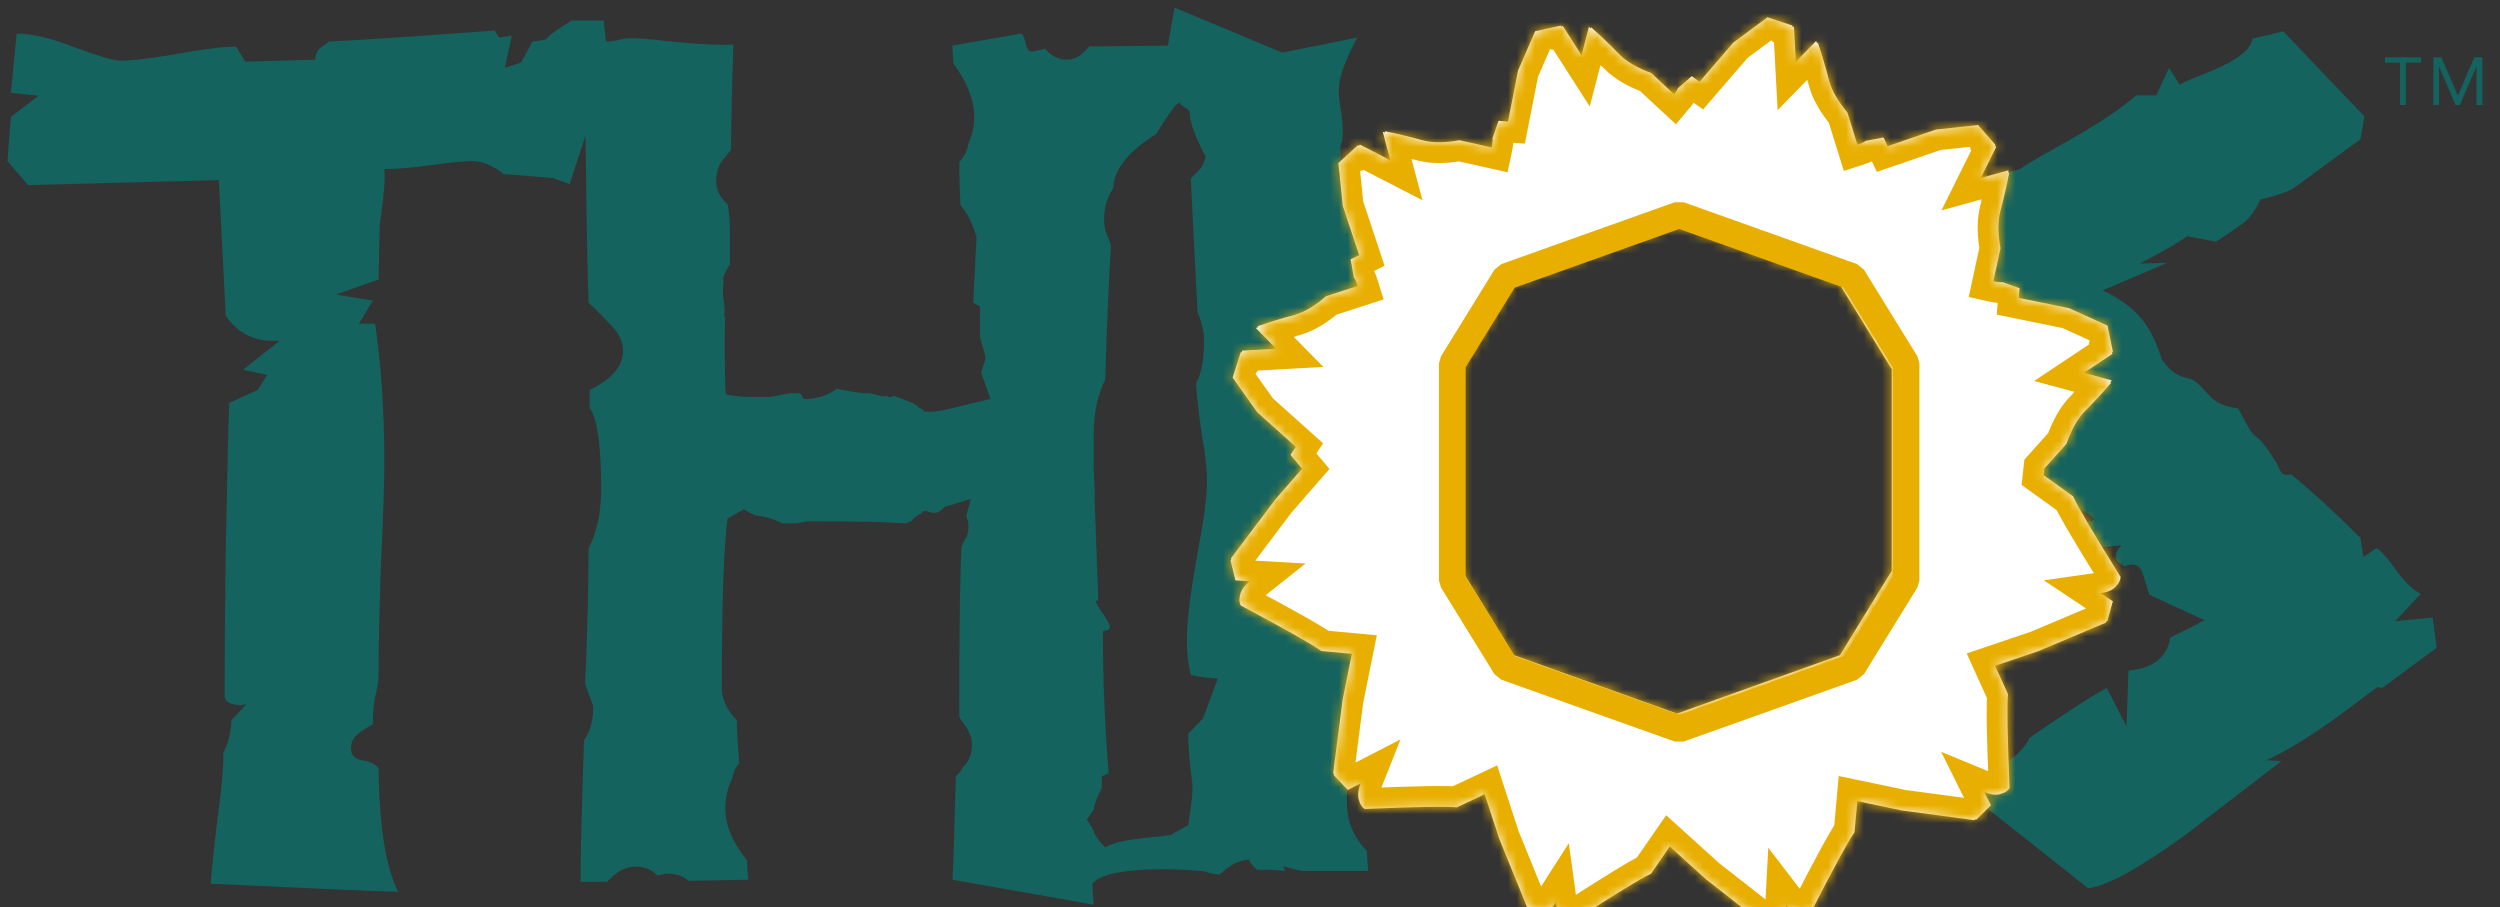 <svg width="281" height="102" viewBox="0 0 281 102" fill="none" xmlns="http://www.w3.org/2000/svg">
<rect x="0" y="0" width="281" height="102" fill="#333333" stroke="none"/>
<g clip-path="url(#clip0_429_376)">
<path d="M269.759 11.802V7.036H268.069V6.445H272.126V7.036H270.429V11.802H269.759ZM273.512 11.802V6.445H274.416L276.245 10.711H276.284L278.106 6.445H279.01V11.802H278.356V7.519H278.324L276.495 11.802H276.004L274.174 7.519H274.143V11.802H273.512Z" fill="#15635E"/>
<path d="M273.879 72.806L267.759 77.33L267.203 77.227C264.31 79.42 262.307 80.893 261.194 81.647C258.82 83.292 256.669 84.56 254.741 85.451L256.41 85.553C252.849 88.295 249.288 91.036 245.728 93.777C240.535 97.546 236.863 99.568 234.712 99.842L221.734 89.562L222.748 87.282C225.344 85.98 227.303 84.714 228.119 82.932C230.789 81.082 234.718 78.426 236.795 77.33L239.021 81.647L239.243 75.376C242.062 75.102 243.62 73.869 243.916 71.676L247.811 69.723L241.58 66.844C241.357 66.159 241.135 65.439 240.912 64.686C240.69 63.863 240.282 63.452 239.688 63.452C239.392 63.452 239.095 63.52 238.798 63.658C237.611 63.041 237.5 62.253 238.464 61.293L236.35 61.499L233.902 59.443L234.681 58.62C237.055 58.552 232.122 56.404 233.235 57.227L230.119 56.038C223.295 53.503 230.453 54.68 228.895 53.584C226.299 51.322 223.74 49.06 221.218 46.799L223.109 44.434C221.255 44.229 219.437 43.818 217.657 43.201L208.422 33.641C210.721 32.202 213.021 30.762 215.32 29.323C218.213 27.473 219.994 25.623 220.661 23.772L222.108 22.642C223.665 23.121 224.444 23.361 224.444 23.361L224.186 21.545L224.85 19.558L227.029 19.014C229.403 17.3 235.683 14.486 240.133 10.717H242.359L243.805 7.633L245.029 9.586C245.252 8.901 252.812 7.154 253.183 4.344L256.632 3.521L265.756 13.082L265.311 15.651L257.856 21.1C257.263 21.511 256.002 21.956 254.073 22.436C253.405 23.807 252.701 24.732 251.959 25.212C250.995 25.897 250.03 26.548 249.066 27.165L245.839 26.548C245.023 27.165 243.243 28.193 240.498 29.632L243.614 29.529L236.35 32.633C240.524 34.688 241.82 36.809 243.009 40.441C244.789 42.908 245.943 42.2 246.759 42.886C248.539 44.325 248.428 45.477 251.544 45.889L252.849 48.238C253.591 49.472 253.739 48.612 255.539 51.518C256.503 52.888 256.127 53.539 257.536 53.334C257.981 53.676 261.231 56.359 265.311 60.471L265.645 62.63L267.091 61.602C267.462 61.739 268.13 62.458 269.094 63.76C270.133 65.268 271.134 66.262 272.099 66.742L269.206 69.825L273.434 69.414L273.879 72.806Z" fill="#15635E"/>
<path fill-rule="evenodd" clip-rule="evenodd" d="M64.03 20.684L62.175 20.019C59.678 19.793 57.827 19.643 56.622 19.568C55.417 18.59 54.212 18.101 53.007 18.101C52.232 18.101 50.725 18.252 48.487 18.552C46.335 18.853 44.571 19.004 43.193 19.004C43.279 19.605 43.236 20.734 43.064 22.388C42.806 24.269 42.677 25.246 42.677 25.322L42.547 31.414L37.77 33.106L41.902 33.783L40.352 36.378H42.16C42.849 41.117 43.193 46.306 43.193 51.947C43.193 54.505 43.064 58.416 42.806 63.681C42.634 68.946 42.547 73.007 42.547 75.865C42.547 76.543 42.418 77.37 42.16 78.348C41.988 79.25 41.902 80.266 41.902 81.394L40.611 82.183C39.836 82.71 39.449 83.349 39.449 84.102C39.449 84.854 39.836 85.305 40.611 85.455C41.471 85.531 42.117 85.831 42.547 86.358C42.634 92.901 43.365 97.527 44.743 100.235C43.623 100.235 36.608 99.934 23.695 99.332C23.781 97.828 24.04 95.346 24.47 91.886C24.9 88.802 25.116 86.358 25.116 84.553C25.632 83.65 25.933 82.447 26.019 80.942L27.698 79.137L27.181 79.25C25.89 79.25 25.245 78.874 25.245 78.122C25.245 73.91 25.288 68.419 25.374 61.65C25.546 52.85 25.675 47.397 25.761 45.291L28.989 43.824L30.022 42.132L27.311 41.568L31.443 38.296H31.184C28.688 38.447 26.751 37.506 25.374 35.476L24.599 20.245L3.164 20.809L0.84 18.101L1.227 13.137L4.326 10.768L1.227 10.429L1.873 3.773C3.595 3.773 5.79 4.299 8.458 5.352C11.127 6.33 12.806 6.819 13.494 6.819C14.958 6.819 17.153 6.556 20.08 6.029C23.006 5.503 25.159 5.239 26.536 5.239L27.569 6.932L35.446 6.706C35.446 6.029 35.704 5.54 36.22 5.239L36.995 4.675C41.299 4.45 47.497 4.036 55.589 3.434L56.106 4.224L57.526 3.998L56.751 7.609L58.559 7.045L59.85 4.675L61.352 4.45C61.868 3.773 62.756 3.283 64.219 2.305H67.856L68.107 4.675C70.082 4.674 69.258 3.999 73.387 4.45C77.261 4.901 80.274 5.089 82.426 5.014C82.254 10.429 82.168 14.378 82.168 16.86C81.995 17.011 81.78 17.274 81.522 17.65C80.833 18.327 80.489 19.229 80.489 20.358C80.489 21.335 80.919 22.2 81.78 22.952C81.952 23.78 82.038 24.833 82.038 26.111V28.029V29.722C81.866 29.947 81.608 30.436 81.264 31.188C81.35 31.489 81.35 31.828 81.264 32.204V32.993C81.264 33.219 81.307 33.633 81.393 34.234C81.479 34.46 81.479 34.911 81.393 35.588H81.522C81.436 37.017 81.436 39.688 81.522 43.599C81.608 44.577 81.789 44.38 81.789 44.38L82.619 44.501L83.717 44.614H86.558L88.846 44.198H89.884C90.374 44.592 90.091 44.84 90.541 44.84C91.833 44.84 92.995 44.464 94.028 43.712C95.577 43.937 95.513 44.048 97.148 44.198H97.771C97.771 44.198 98.394 44.38 99.016 44.501C99.361 44.652 99.674 44.388 99.847 44.614C100.019 44.764 100.293 44.501 100.465 44.501C100.637 44.501 102.531 45.291 102.531 45.291L103.168 45.649C102.876 45.777 103.79 45.892 103.79 46.193C104.62 46.556 107.111 45.855 107.111 45.855L111.33 44.84L110.279 41.906L110.795 40.214L110.149 37.851V34.46L109.394 34.009L109.762 26.675C109.789 26.697 109.159 24.344 107.954 23.065C107.868 21.41 107.825 19.793 107.825 18.214C108.428 17.537 108.772 16.822 108.858 16.07C109.289 15.168 109.504 14.19 109.504 13.137C109.504 11.257 108.729 9.263 107.179 7.157C107.093 6.33 107.05 5.653 107.05 5.127L114.798 3.773C115.056 3.998 115.228 4.412 115.314 5.014C115.487 5.616 115.745 5.879 116.089 5.804C116.434 5.728 116.907 5.616 117.51 5.465C117.51 5.54 117.553 5.616 117.639 5.691L117.897 5.916C118.5 6.443 119.145 6.706 119.834 6.706C120.953 6.706 121.505 6.258 122.452 5.205H124.716L131.265 5.127L132.019 0.855L144.121 5.916L152.552 4.224C148.949 11.007 151.218 10.62 150.874 15.885C150.357 16.562 151.046 17.988 150.357 19.568C151.476 21.674 152.036 22.689 152.036 22.614C152.036 22.238 152.552 22.426 152.036 24.758L152.552 26.675L152.982 27.578L154.02 28.706C155.053 29.007 154.435 31.489 154.435 32.993C152.8 32.693 153.068 33.858 152.982 34.234L152.423 36.717C152.079 37.694 151.907 39.499 151.907 42.132C151.907 43.11 151.993 45.742 152.165 50.029C152.251 53.64 152.294 56.46 152.294 58.491C152.122 61.5 151.821 63.794 151.39 65.373L151.907 67.63L153.627 68.499C153.111 70.004 152.567 70.906 152.567 71.582C152.567 72.259 151.433 72.701 152.294 72.852C153.241 72.927 152.036 73.346 152.036 74.399C152.036 75.377 152.079 76.392 152.165 77.445C152.165 78.949 151.39 80.454 151.907 80.83L152.036 84.214C151.605 84.816 151.39 86.772 151.39 90.081C151.39 92.037 151.82 93.698 153.627 95.653L153.778 97.895H146.384C146.384 97.895 145.821 97.819 144.271 97.367L144.422 97.895L142.913 97.763H141.404C141.232 97.763 141.08 97.555 140.65 97.104C140.219 96.577 140.587 96.625 140.415 96.625C139.382 96.625 138.262 97.189 137.057 98.317C136.369 98.242 135.852 98.129 135.508 97.978C135.163 97.828 124.577 96.972 122.766 99.345L122.933 101.687L107.05 98.881C107.136 97.678 107.266 93.804 107.438 87.26C107.782 86.96 108.04 86.621 108.212 86.245C108.901 85.643 109.246 84.778 109.246 83.65C109.246 82.823 108.815 81.883 107.954 80.83L107.825 80.491V80.266C107.825 70.337 107.911 64.057 108.083 61.424C108.169 61.274 108.212 61.161 108.212 61.086C108.643 60.259 108.858 60.294 108.858 59.015C108.858 58.789 108.772 58.451 108.6 58L109.116 56.082L106.146 56.984C104.941 58.449 104.08 56.874 103.564 57.701C103.047 57.927 102.66 58.228 102.402 58.604L101.756 58.83C99.26 58.679 98.332 58.604 90.671 58.604L89.528 58.83H87.978C86.859 58.303 85.826 58.002 84.879 57.927L83.588 57.25L81.78 58.265C81.35 61.424 81.135 67.78 81.135 77.332C81.135 78.611 81.694 79.814 82.813 80.942C82.813 81.845 82.899 83.462 83.071 85.794C82.641 86.32 82.383 86.884 82.297 87.486C81.78 88.539 81.522 89.667 81.522 90.871C81.522 92.751 82.34 94.707 83.975 96.737C83.975 97.339 84.018 98.054 84.104 98.881C80.058 98.956 77.992 98.994 77.906 98.994H77.39C76.787 98.467 76.013 98.204 75.066 98.204C74.721 98.204 74.334 98.279 73.903 98.43C73.301 97.753 72.483 97.414 71.45 97.414C70.417 97.414 69.47 97.866 68.609 98.768L68.222 99.107H65.252C65.252 96.399 65.381 91.096 65.639 83.199C66.328 82.296 66.672 81.018 66.672 79.363C66.414 78.611 66.113 77.784 65.769 76.881C66.027 70.939 66.156 65.862 66.156 61.65C67.103 59.77 67.576 57.551 67.576 54.994C67.576 50.105 67.146 47.059 66.285 45.855V43.824C68.781 42.621 70.03 41.154 70.03 39.424C70.03 38.447 69.599 37.506 68.738 36.604C67.877 35.701 67.017 34.836 66.156 34.009C65.984 30.323 65.81 15.229 65.81 15.229L64.03 20.684ZM124.095 24.758C124.095 23.328 124.439 22.125 125.128 21.147C125.162 17.73 129.939 15.094 129.939 15.094C129.939 15.094 132.222 11.233 132.652 11.534C132.394 11.76 133.708 12.213 133.708 12.589C133.708 13.567 134.228 15.192 135.519 17.599C135.347 18.351 135.065 18.919 134.463 19.445C133.946 19.896 133.687 20.218 133.859 20.368C134.204 26.987 134.442 32.202 134.614 35.135C134.614 35.135 135.34 36.634 135.34 38.214C135.34 40.395 135.066 41.906 134.463 43.046C134.463 44.249 134.722 46.233 135.066 48.715C135.497 51.122 135.67 52.843 135.67 54.121C135.67 55.926 135.238 58.894 134.463 62.955C133.774 66.941 133.406 69.833 133.406 71.789C133.406 73.293 133.515 74.597 133.859 75.876C134.892 76.102 135.844 76.197 136.877 76.272L135.217 80.754L133.557 82.469C133.557 84.048 133.752 86.201 134.01 88.006C134.096 89.134 133.902 90.496 133.557 92.753L131.811 93.707C132.155 94.084 125.795 94.071 124.263 95.258C124.263 95.258 123.148 94.331 122.804 93.127L122.158 92.112L122.933 90.984C123.019 90.307 123.32 89.517 123.837 88.614V87.26L124.611 86.922C124.181 81.732 123.966 76.392 123.966 70.901C124.482 70.901 124.741 70.751 124.741 70.45C124.741 70.225 124.482 69.736 123.966 68.983C123.449 68.231 123.191 67.78 123.191 67.63C123.191 67.479 123.277 67.442 123.449 67.517L123.191 60.409L123.062 57.137C123.062 55.859 123.019 54.354 122.933 52.624V48.901C122.933 46.419 123.363 44.351 124.224 42.696C124.396 37.055 124.611 32.016 124.87 27.578C124.439 26.45 124.224 25.848 124.224 25.773C124.138 25.397 124.095 25.058 124.095 24.758Z" fill="#15635E"/>
<mask id="path-4-inside-1_429_376" fill="white">
<path fill-rule="evenodd" clip-rule="evenodd" d="M163.748 90.748L166.881 89.274L168.504 94.252L171.639 101.958L171.77 101.996L171.826 102.131L173.995 102.756L174.884 101.369C175.002 102.223 175.276 102.819 175.707 103.158C175.961 103.435 176.284 103.598 176.677 103.647C181.53 100.508 184.493 98.695 185.566 98.208L187.685 95.149L191.732 98.812L198.228 103.89L198.361 103.855L198.475 103.944L200.66 103.38L200.749 101.726C201.27 102.406 201.8 102.782 202.339 102.856C202.695 102.966 203.056 102.943 203.42 102.786C206.083 97.594 207.759 94.515 208.449 93.546L208.762 90.045L213.805 91.102L221.922 92.188L222.02 92.092L222.162 92.111L223.778 90.508L223.043 89.03C223.828 89.353 224.472 89.41 224.975 89.199C225.338 89.113 225.638 88.909 225.877 88.587C225.636 82.735 225.576 79.214 225.698 78.024L224.252 74.832L229.137 73.178L236.7 69.983L236.737 69.85L236.87 69.794L237.483 67.582L236.121 66.677C236.96 66.557 237.545 66.278 237.877 65.839C238.149 65.58 238.309 65.25 238.358 64.85C235.277 59.905 233.498 56.885 233.02 55.793L229.699 53.404L229.779 52.665L232.274 49.877C232.816 48.315 233.486 47.115 234.286 46.276C235.339 45.214 236.348 44.124 237.31 43.006L237.178 42.971C237.24 42.899 237.302 42.827 237.364 42.755L234.228 41.909L237.437 39.774L237.397 39.585L237.49 39.523L236.879 36.599L232.553 34.636L226.916 33.484L226.995 32.397L225.079 31.707C224.848 31.74 224.508 31.706 224.059 31.605L224.856 27.9C224.559 26.271 224.55 24.89 224.831 23.757C225.222 22.3 225.561 20.842 225.846 19.384L225.714 19.421C225.722 19.382 225.729 19.343 225.737 19.304L225.769 19.139L222.638 20.004L224.369 16.52L224.242 16.377L224.293 16.276L222.329 14.055L217.619 14.559L212.172 16.433L211.707 15.452L209.709 15.831C209.525 15.976 209.214 16.12 208.776 16.262L207.648 12.648C206.591 11.388 205.906 10.197 205.593 9.072C205.217 7.611 204.795 6.176 204.326 4.768L204.23 4.867C204.2 4.776 204.17 4.685 204.14 4.595L201.853 6.939L201.642 3.04L201.462 2.981L201.456 2.867L198.666 1.944L194.833 4.781L191.037 9.179L190.152 8.566L188.608 9.912C188.535 10.094 188.386 10.319 188.161 10.588L185.589 8.198C184.056 7.646 182.878 6.963 182.055 6.148C181.012 5.074 179.943 4.047 178.846 3.066L178.811 3.201C178.741 3.138 178.67 3.074 178.6 3.011L177.769 6.207L175.674 2.938L175.488 2.978L175.427 2.883L172.558 3.505L170.631 7.914L169.501 13.657L168.435 13.577L167.757 15.53C167.789 15.765 167.756 16.111 167.658 16.569L164.021 15.757C162.423 16.06 161.067 16.068 159.955 15.782C158.525 15.383 157.095 15.039 155.664 14.748L155.699 14.883C155.607 14.864 155.515 14.845 155.423 14.826L156.272 18.017L152.853 16.253L152.713 16.382L152.613 16.331L150.434 18.332L150.928 23.131L152.768 28.681L151.805 29.155L152.176 31.191C152.319 31.378 152.46 31.695 152.6 32.142L149.053 33.292C147.817 34.368 146.647 35.066 145.543 35.385C144.109 35.768 142.701 36.199 141.319 36.676L141.417 36.775C141.353 36.796 141.29 36.818 141.227 36.839C141.201 36.848 141.175 36.857 141.15 36.866L143.45 39.197L139.624 39.411L139.565 39.595L139.454 39.601L138.549 42.444L141.332 46.349L145.648 50.218L145.047 51.119L146.359 52.682L143.347 56.137L138.364 62.757L138.398 62.891L138.311 63.007L138.865 65.235L140.488 65.325C139.821 65.856 139.451 66.396 139.379 66.945C139.27 67.309 139.293 67.676 139.448 68.047C144.542 70.76 147.565 72.468 148.515 73.171L151.951 73.491L150.914 78.629L149.848 86.9L149.943 87L149.924 87.145L151.497 88.791L152.947 88.042C152.63 88.842 152.575 89.499 152.781 90.011C152.866 90.38 153.066 90.687 153.382 90.929C159.125 90.684 162.581 90.623 163.748 90.748ZM188.489 80.207L170.171 73.643L164.351 64.166V41.492L170.171 32.015L188.489 25.451L206.806 32.015L212.626 41.492V64.166L206.806 73.643L188.489 80.207Z"/>
</mask>
<path fill-rule="evenodd" clip-rule="evenodd" d="M163.748 90.748L166.881 89.274L168.504 94.252L171.639 101.958L171.77 101.996L171.826 102.131L173.995 102.756L174.884 101.369C175.002 102.223 175.276 102.819 175.707 103.158C175.961 103.435 176.284 103.598 176.677 103.647C181.53 100.508 184.493 98.695 185.566 98.208L187.685 95.149L191.732 98.812L198.228 103.89L198.361 103.855L198.475 103.944L200.66 103.38L200.749 101.726C201.27 102.406 201.8 102.782 202.339 102.856C202.695 102.966 203.056 102.943 203.42 102.786C206.083 97.594 207.759 94.515 208.449 93.546L208.762 90.045L213.805 91.102L221.922 92.188L222.02 92.092L222.162 92.111L223.778 90.508L223.043 89.03C223.828 89.353 224.472 89.41 224.975 89.199C225.338 89.113 225.638 88.909 225.877 88.587C225.636 82.735 225.576 79.214 225.698 78.024L224.252 74.832L229.137 73.178L236.7 69.983L236.737 69.85L236.87 69.794L237.483 67.582L236.121 66.677C236.96 66.557 237.545 66.278 237.877 65.839C238.149 65.58 238.309 65.25 238.358 64.85C235.277 59.905 233.498 56.885 233.02 55.793L229.699 53.404L229.779 52.665L232.274 49.877C232.816 48.315 233.486 47.115 234.286 46.276C235.339 45.214 236.348 44.124 237.31 43.006L237.178 42.971C237.24 42.899 237.302 42.827 237.364 42.755L234.228 41.909L237.437 39.774L237.397 39.585L237.49 39.523L236.879 36.599L232.553 34.636L226.916 33.484L226.995 32.397L225.079 31.707C224.848 31.74 224.508 31.706 224.059 31.605L224.856 27.9C224.559 26.271 224.55 24.89 224.831 23.757C225.222 22.3 225.561 20.842 225.846 19.384L225.714 19.421C225.722 19.382 225.729 19.343 225.737 19.304L225.769 19.139L222.638 20.004L224.369 16.52L224.242 16.377L224.293 16.276L222.329 14.055L217.619 14.559L212.172 16.433L211.707 15.452L209.709 15.831C209.525 15.976 209.214 16.12 208.776 16.262L207.648 12.648C206.591 11.388 205.906 10.197 205.593 9.072C205.217 7.611 204.795 6.176 204.326 4.768L204.23 4.867C204.2 4.776 204.17 4.685 204.14 4.595L201.853 6.939L201.642 3.04L201.462 2.981L201.456 2.867L198.666 1.944L194.833 4.781L191.037 9.179L190.152 8.566L188.608 9.912C188.535 10.094 188.386 10.319 188.161 10.588L185.589 8.198C184.056 7.646 182.878 6.963 182.055 6.148C181.012 5.074 179.943 4.047 178.846 3.066L178.811 3.201C178.741 3.138 178.67 3.074 178.6 3.011L177.769 6.207L175.674 2.938L175.488 2.978L175.427 2.883L172.558 3.505L170.631 7.914L169.501 13.657L168.435 13.577L167.757 15.53C167.789 15.765 167.756 16.111 167.658 16.569L164.021 15.757C162.423 16.06 161.067 16.068 159.955 15.782C158.525 15.383 157.095 15.039 155.664 14.748L155.699 14.883C155.607 14.864 155.515 14.845 155.423 14.826L156.272 18.017L152.853 16.253L152.713 16.382L152.613 16.331L150.434 18.332L150.928 23.131L152.768 28.681L151.805 29.155L152.176 31.191C152.319 31.378 152.46 31.695 152.6 32.142L149.053 33.292C147.817 34.368 146.647 35.066 145.543 35.385C144.109 35.768 142.701 36.199 141.319 36.676L141.417 36.775C141.353 36.796 141.29 36.818 141.227 36.839C141.201 36.848 141.175 36.857 141.15 36.866L143.45 39.197L139.624 39.411L139.565 39.595L139.454 39.601L138.549 42.444L141.332 46.349L145.648 50.218L145.047 51.119L146.359 52.682L143.347 56.137L138.364 62.757L138.398 62.891L138.311 63.007L138.865 65.235L140.488 65.325C139.821 65.856 139.451 66.396 139.379 66.945C139.27 67.309 139.293 67.676 139.448 68.047C144.542 70.76 147.565 72.468 148.515 73.171L151.951 73.491L150.914 78.629L149.848 86.9L149.943 87L149.924 87.145L151.497 88.791L152.947 88.042C152.63 88.842 152.575 89.499 152.781 90.011C152.866 90.38 153.066 90.687 153.382 90.929C159.125 90.684 162.581 90.623 163.748 90.748ZM188.489 80.207L170.171 73.643L164.351 64.166V41.492L170.171 32.015L188.489 25.451L206.806 32.015L212.626 41.492V64.166L206.806 73.643L188.489 80.207Z" fill="white"/>
<path d="M188.489 80.207L188.883 79.107L188.489 78.966L188.095 79.107L188.489 80.207ZM188.489 25.451L188.095 26.551L188.489 26.692L188.882 26.551L188.489 25.451ZM188.515 80.216L188.909 79.117L188.883 79.107L188.489 80.207L188.095 81.306L188.121 81.316L188.515 80.216ZM188.463 80.216L188.857 81.316L188.883 81.306L188.489 80.207L188.095 79.107L188.069 79.117L188.463 80.216ZM188.515 25.442L188.121 24.343L188.095 24.352L188.489 25.451L188.882 26.551L188.908 26.542L188.515 25.442ZM188.463 25.442L188.069 26.542L188.095 26.551L188.489 25.451L188.883 24.352L188.857 24.343L188.463 25.442ZM166.881 89.274L169.101 88.549L168.281 86.033L165.886 87.16L166.881 89.274ZM163.748 90.748L163.501 93.07L164.151 93.139L164.743 92.861L163.748 90.748ZM168.504 94.252L166.283 94.976L166.309 95.055L166.341 95.132L168.504 94.252ZM171.639 101.958L169.476 102.839L169.902 103.888L170.99 104.202L171.639 101.958ZM171.77 101.996L173.933 101.112L173.505 100.067L172.42 99.752L171.77 101.996ZM171.826 102.131L169.663 103.015L170.092 104.063L171.179 104.376L171.826 102.131ZM173.995 102.756L173.349 105.001L175.023 105.483L175.963 104.016L173.995 102.756ZM174.884 101.369L177.198 101.05L176.333 94.774L172.917 100.109L174.884 101.369ZM175.707 103.158L177.427 101.578L177.299 101.438L177.15 101.321L175.707 103.158ZM176.677 103.647L176.386 105.965L177.231 106.071L177.946 105.609L176.677 103.647ZM185.566 98.208L186.532 100.335L187.119 100.068L187.486 99.538L185.566 98.208ZM187.685 95.149L189.252 93.417L187.279 91.632L185.764 93.819L187.685 95.149ZM191.732 98.812L190.164 100.544L190.227 100.601L190.293 100.653L191.732 98.812ZM198.228 103.89L196.79 105.73L197.696 106.438L198.811 106.152L198.228 103.89ZM198.361 103.855L199.799 102.015L198.893 101.306L197.778 101.593L198.361 103.855ZM198.475 103.944L197.036 105.785L197.943 106.494L199.059 106.206L198.475 103.944ZM200.66 103.38L201.244 105.642L202.901 105.214L202.993 103.505L200.66 103.38ZM200.749 101.726L202.603 100.305L198.755 95.284L198.416 101.601L200.749 101.726ZM202.339 102.856L203.03 100.625L202.846 100.568L202.656 100.542L202.339 102.856ZM203.42 102.786L204.346 104.93L205.116 104.598L205.498 103.852L203.42 102.786ZM208.449 93.546L210.351 94.902L210.719 94.386L210.775 93.755L208.449 93.546ZM208.762 90.045L209.241 87.759L206.67 87.221L206.436 89.837L208.762 90.045ZM213.805 91.102L213.326 93.388L213.41 93.405L213.495 93.417L213.805 91.102ZM221.922 92.188L221.612 94.504L222.75 94.656L223.566 93.848L221.922 92.188ZM222.02 92.092L222.327 89.776L221.191 89.626L220.376 90.432L222.02 92.092ZM222.162 92.111L221.856 94.426L222.993 94.577L223.807 93.769L222.162 92.111ZM223.778 90.508L225.423 92.167L226.621 90.979L225.87 89.468L223.778 90.508ZM223.043 89.03L223.933 86.87L218.184 84.504L220.952 90.07L223.043 89.03ZM224.975 89.199L224.437 86.926L224.25 86.97L224.072 87.045L224.975 89.199ZM225.877 88.587L227.754 89.977L228.245 89.315L228.211 88.491L225.877 88.587ZM225.698 78.024L228.022 78.263L228.086 77.635L227.826 77.06L225.698 78.024ZM224.252 74.832L223.503 72.62L221.06 73.447L222.124 75.796L224.252 74.832ZM229.137 73.178L229.886 75.391L229.967 75.363L230.046 75.33L229.137 73.178ZM236.7 69.983L237.609 72.135L238.648 71.696L238.95 70.61L236.7 69.983ZM236.737 69.85L235.829 67.698L234.79 68.136L234.487 69.223L236.737 69.85ZM236.87 69.794L237.779 71.945L238.819 71.506L239.121 70.418L236.87 69.794ZM237.483 67.582L239.734 68.207L240.187 66.575L238.776 65.637L237.483 67.582ZM236.121 66.677L235.791 64.365L229.727 65.231L234.828 68.622L236.121 66.677ZM237.877 65.839L236.265 64.149L236.129 64.279L236.015 64.429L237.877 65.839ZM238.358 64.85L240.677 65.13L240.776 64.313L240.34 63.615L238.358 64.85ZM233.02 55.793L235.16 54.856L234.903 54.27L234.384 53.897L233.02 55.793ZM229.699 53.404L227.377 53.152L227.23 54.506L228.335 55.301L229.699 53.404ZM229.779 52.665L228.038 51.108L227.538 51.667L227.457 52.413L229.779 52.665ZM232.274 49.877L234.015 51.434L234.327 51.085L234.481 50.643L232.274 49.877ZM234.286 46.276L232.627 44.631L232.611 44.647L232.595 44.664L234.286 46.276ZM237.31 43.006L239.08 44.53L241.504 41.716L237.917 40.751L237.31 43.006ZM237.178 42.971L235.414 41.44L232.968 44.257L236.571 45.226L237.178 42.971ZM237.364 42.755L239.131 44.283L241.564 41.469L237.973 40.5L237.364 42.755ZM234.228 41.909L232.934 39.964L228.641 42.821L233.619 44.164L234.228 41.909ZM237.437 39.774L238.731 41.718L240.046 40.843L239.723 39.296L237.437 39.774ZM237.397 39.585L236.104 37.64L234.787 38.515L235.111 40.063L237.397 39.585ZM237.49 39.523L238.784 41.468L240.1 40.593L239.777 39.045L237.49 39.523ZM236.879 36.599L239.166 36.122L238.924 34.962L237.845 34.472L236.879 36.599ZM232.553 34.636L233.518 32.509L233.279 32.4L233.02 32.347L232.553 34.636ZM226.916 33.484L224.587 33.316L224.438 35.362L226.449 35.773L226.916 33.484ZM226.995 32.397L229.325 32.566L229.453 30.8L227.787 30.2L226.995 32.397ZM225.079 31.707L225.87 29.509L225.326 29.313L224.752 29.394L225.079 31.707ZM224.059 31.605L221.775 31.114L221.288 33.38L223.55 33.885L224.059 31.605ZM224.856 27.9L227.139 28.391L227.237 27.938L227.154 27.481L224.856 27.9ZM224.831 23.757L222.575 23.151L222.569 23.173L222.564 23.195L224.831 23.757ZM225.846 19.384L228.138 19.832L228.862 16.128L225.224 17.133L225.846 19.384ZM225.714 19.421L223.424 18.958L222.671 22.684L226.336 21.672L225.714 19.421ZM225.737 19.304L228.029 19.757L228.029 19.756L225.737 19.304ZM225.769 19.139L228.061 19.591L228.792 15.881L225.147 16.888L225.769 19.139ZM222.638 20.004L220.546 18.965L218.219 23.648L223.26 22.256L222.638 20.004ZM224.369 16.52L226.461 17.56L227.161 16.151L226.119 14.973L224.369 16.52ZM224.242 16.377L222.151 15.337L221.45 16.746L222.493 17.924L224.242 16.377ZM224.293 16.276L226.384 17.315L227.085 15.907L226.043 14.728L224.293 16.276ZM222.329 14.055L224.079 12.508L223.28 11.604L222.081 11.732L222.329 14.055ZM217.619 14.559L217.37 12.236L217.108 12.264L216.858 12.35L217.619 14.559ZM212.172 16.433L210.062 17.434L210.957 19.322L212.933 18.642L212.172 16.433ZM211.707 15.452L213.818 14.451L213.045 12.821L211.272 13.157L211.707 15.452ZM209.709 15.831L209.274 13.536L208.708 13.643L208.257 14.001L209.709 15.831ZM208.776 16.262L206.546 16.958L207.25 19.212L209.496 18.484L208.776 16.262ZM207.648 12.648L209.877 11.951L209.738 11.505L209.437 11.146L207.648 12.648ZM205.593 9.072L203.331 9.654L203.337 9.676L203.343 9.698L205.593 9.072ZM204.326 4.768L206.543 4.03L205.332 0.391L202.654 3.137L204.326 4.768ZM204.23 4.867L202.011 5.597L203.215 9.254L205.902 6.497L204.23 4.867ZM204.14 4.595L206.356 3.857L205.146 0.219L202.468 2.964L204.14 4.595ZM201.853 6.939L199.52 7.065L199.807 12.381L203.525 8.57L201.853 6.939ZM201.642 3.04L203.975 2.914L203.889 1.323L202.376 0.822L201.642 3.04ZM201.462 2.981L199.13 3.106L199.215 4.698L200.729 5.198L201.462 2.981ZM201.456 2.867L203.789 2.742L203.703 1.15L202.189 0.649L201.456 2.867ZM198.666 1.944L199.399 -0.273L198.249 -0.653L197.276 0.067L198.666 1.944ZM194.833 4.781L193.444 2.903L193.235 3.058L193.065 3.254L194.833 4.781ZM191.037 9.179L189.707 11.099L191.433 12.295L192.805 10.705L191.037 9.179ZM190.152 8.566L191.483 6.646L189.988 5.611L188.618 6.805L190.152 8.566ZM188.608 9.912L187.073 8.151L186.647 8.523L186.437 9.048L188.608 9.912ZM188.161 10.588L186.571 12.3L188.374 13.973L189.952 12.088L188.161 10.588ZM185.589 8.198L187.179 6.487L186.829 6.162L186.38 6.001L185.589 8.198ZM182.055 6.148L180.379 7.775L180.395 7.792L180.412 7.808L182.055 6.148ZM178.846 3.066L180.403 1.325L177.552 -1.224L176.586 2.476L178.846 3.066ZM178.811 3.201L177.244 4.933L180.099 7.516L181.071 3.791L178.811 3.201ZM178.6 3.011L180.155 1.269L177.301 -1.279L176.339 2.424L178.6 3.011ZM177.769 6.207L175.803 7.468L178.686 11.966L180.03 6.794L177.769 6.207ZM175.674 2.938L177.64 1.677L176.764 0.311L175.178 0.655L175.674 2.938ZM175.488 2.978L173.522 4.239L174.398 5.605L175.984 5.261L175.488 2.978ZM175.427 2.883L177.393 1.621L176.517 0.256L174.932 0.6L175.427 2.883ZM172.558 3.505L172.063 1.222L170.896 1.476L170.418 2.57L172.558 3.505ZM170.631 7.914L168.491 6.978L168.389 7.212L168.339 7.463L170.631 7.914ZM169.501 13.657L169.326 15.986L171.393 16.142L171.793 14.108L169.501 13.657ZM168.435 13.577L168.609 11.248L166.817 11.113L166.228 12.812L168.435 13.577ZM167.757 15.53L165.55 14.764L165.368 15.291L165.443 15.844L167.757 15.53ZM167.658 16.569L167.149 18.849L169.447 19.361L169.942 17.059L167.658 16.569ZM164.021 15.757L164.53 13.477L164.06 13.372L163.586 13.462L164.021 15.757ZM159.955 15.782L159.327 18.032L159.35 18.039L159.373 18.044L159.955 15.782ZM155.664 14.748L156.128 12.459L152.438 11.71L153.406 15.349L155.664 14.748ZM155.699 14.883L155.224 17.17L158.93 17.94L157.957 14.282L155.699 14.883ZM155.423 14.826L155.888 12.537L152.198 11.787L153.166 15.427L155.423 14.826ZM156.272 18.017L155.201 20.093L159.885 22.509L158.53 17.416L156.272 18.017ZM152.853 16.253L153.924 14.177L152.475 13.429L151.273 14.533L152.853 16.253ZM152.713 16.382L151.642 18.458L153.091 19.206L154.293 18.102L152.713 16.382ZM152.613 16.331L153.684 14.255L152.235 13.507L151.033 14.61L152.613 16.331ZM150.434 18.332L148.854 16.611L147.99 17.404L148.11 18.571L150.434 18.332ZM150.928 23.131L148.605 23.371L148.631 23.625L148.711 23.866L150.928 23.131ZM152.768 28.681L153.8 30.777L155.625 29.878L154.985 27.946L152.768 28.681ZM151.805 29.155L150.773 27.059L149.19 27.839L149.507 29.575L151.805 29.155ZM152.176 31.191L149.878 31.611L149.979 32.163L150.32 32.609L152.176 31.191ZM152.6 32.142L153.32 34.364L155.518 33.651L154.83 31.446L152.6 32.142ZM149.053 33.292L148.332 31.07L147.878 31.217L147.518 31.531L149.053 33.292ZM145.543 35.385L146.146 37.642L146.169 37.636L146.191 37.629L145.543 35.385ZM141.319 36.676L140.557 34.468L137.053 35.679L139.657 38.317L141.319 36.676ZM141.417 36.775L142.167 38.987L145.7 37.789L143.079 35.133L141.417 36.775ZM141.227 36.839L140.468 34.63L140.468 34.63L141.227 36.839ZM141.15 36.866L140.392 34.656L136.876 35.861L139.487 38.507L141.15 36.866ZM143.45 39.197L143.581 41.529L148.749 41.239L145.113 37.556L143.45 39.197ZM139.624 39.411L139.493 37.079L137.887 37.169L137.398 38.702L139.624 39.411ZM139.565 39.595L139.695 41.927L141.302 41.837L141.791 40.304L139.565 39.595ZM139.454 39.601L139.324 37.269L137.717 37.358L137.228 38.892L139.454 39.601ZM138.549 42.444L136.323 41.735L135.968 42.849L136.647 43.8L138.549 42.444ZM141.332 46.349L139.43 47.705L139.58 47.916L139.773 48.089L141.332 46.349ZM145.648 50.218L147.591 51.514L148.715 49.83L147.207 48.478L145.648 50.218ZM145.047 51.119L143.104 49.823L142.132 51.279L143.258 52.62L145.047 51.119ZM146.359 52.682L148.119 54.217L149.432 52.711L148.148 51.18L146.359 52.682ZM143.347 56.137L141.586 54.602L141.531 54.665L141.481 54.732L143.347 56.137ZM138.364 62.757L136.498 61.352L135.829 62.241L136.098 63.321L138.364 62.757ZM138.398 62.891L140.264 64.296L140.933 63.407L140.665 62.327L138.398 62.891ZM138.311 63.007L136.444 61.603L135.775 62.492L136.044 63.571L138.311 63.007ZM138.865 65.235L136.598 65.799L137.014 67.471L138.734 67.567L138.865 65.235ZM140.488 65.325L141.942 67.153L146.742 63.335L140.618 62.993L140.488 65.325ZM139.379 66.945L141.617 67.613L141.67 67.435L141.695 67.25L139.379 66.945ZM139.448 68.047L137.291 68.944L137.612 69.716L138.35 70.109L139.448 68.047ZM148.515 73.171L147.126 75.049L147.65 75.436L148.298 75.497L148.515 73.171ZM151.951 73.491L154.24 73.953L154.754 71.406L152.167 71.165L151.951 73.491ZM150.914 78.629L148.624 78.167L148.608 78.248L148.598 78.33L150.914 78.629ZM149.848 86.9L147.531 86.601L147.388 87.707L148.159 88.514L149.848 86.9ZM149.943 87L152.26 87.298L152.402 86.192L151.632 85.386L149.943 87ZM149.924 87.145L147.607 86.847L147.465 87.952L148.235 88.758L149.924 87.145ZM151.497 88.791L149.808 90.405L151.015 91.669L152.568 90.867L151.497 88.791ZM152.947 88.042L155.118 88.904L157.419 83.104L151.875 85.967L152.947 88.042ZM152.781 90.011L155.059 89.491L155.017 89.309L154.947 89.136L152.781 90.011ZM153.382 90.929L151.959 92.782L152.632 93.299L153.482 93.263L153.382 90.929ZM170.171 73.643L168.181 74.865L168.61 75.565L169.383 75.842L170.171 73.643ZM188.489 80.207L187.701 82.406L188.489 82.688L189.277 82.406L188.489 80.207ZM164.351 64.166H162.015V64.826L162.361 65.388L164.351 64.166ZM164.351 41.492L162.361 40.27L162.015 40.832V41.492H164.351ZM170.171 32.015L169.383 29.816L168.61 30.093L168.181 30.793L170.171 32.015ZM188.489 25.451L189.277 23.253L188.489 22.97L187.701 23.253L188.489 25.451ZM206.806 32.015L208.796 30.793L208.367 30.093L207.594 29.816L206.806 32.015ZM212.626 41.492H214.962V40.832L214.616 40.27L212.626 41.492ZM212.626 64.166L214.616 65.388L214.962 64.826V64.166H212.626ZM206.806 73.643L207.594 75.842L208.367 75.565L208.796 74.865L206.806 73.643ZM166.881 89.274L165.886 87.16L162.754 88.634L163.748 90.748L164.743 92.861L167.875 91.387L166.881 89.274ZM168.504 94.252L170.725 93.527L169.101 88.549L166.881 89.274L164.66 89.998L166.283 94.976L168.504 94.252ZM171.639 101.958L173.803 101.078L170.668 93.371L168.504 94.252L166.341 95.132L169.476 102.839L171.639 101.958ZM171.77 101.996L172.42 99.752L172.289 99.715L171.639 101.958L170.99 104.202L171.121 104.24L171.77 101.996ZM171.826 102.131L173.988 101.247L173.933 101.112L171.77 101.996L169.608 102.88L169.663 103.015L171.826 102.131ZM173.995 102.756L174.642 100.512L172.472 99.887L171.826 102.131L171.179 104.376L173.349 105.001L173.995 102.756ZM174.884 101.369L172.917 100.109L172.028 101.496L173.995 102.756L175.963 104.016L176.851 102.628L174.884 101.369ZM175.707 103.158L177.15 101.321C177.278 101.422 177.313 101.509 177.3 101.481C177.284 101.445 177.235 101.317 177.198 101.05L174.884 101.369L172.57 101.688C172.725 102.809 173.146 104.116 174.263 104.995L175.707 103.158ZM176.677 103.647L176.968 101.33C177.012 101.335 177.094 101.353 177.192 101.402C177.291 101.453 177.371 101.517 177.427 101.578L175.707 103.158L173.986 104.737C174.635 105.445 175.476 105.851 176.386 105.965L176.677 103.647ZM185.566 98.208L184.6 96.082C183.329 96.658 180.188 98.595 175.409 101.686L176.677 103.647L177.946 105.609C182.873 102.422 185.657 100.732 186.532 100.335L185.566 98.208ZM187.685 95.149L185.764 93.819L183.645 96.878L185.566 98.208L187.486 99.538L189.605 96.479L187.685 95.149ZM191.732 98.812L193.299 97.081L189.252 93.417L187.685 95.149L186.117 96.881L190.164 100.544L191.732 98.812ZM198.228 103.89L199.667 102.049L193.17 96.972L191.732 98.812L190.293 100.653L196.79 105.73L198.228 103.89ZM198.361 103.855L197.778 101.593L197.646 101.627L198.228 103.89L198.811 106.152L198.943 106.118L198.361 103.855ZM198.475 103.944L199.913 102.104L199.799 102.015L198.361 103.855L196.922 105.696L197.036 105.785L198.475 103.944ZM200.66 103.38L200.076 101.118L197.891 101.683L198.475 103.944L199.059 106.206L201.244 105.642L200.66 103.38ZM200.749 101.726L198.416 101.601L198.328 103.255L200.66 103.38L202.993 103.505L203.081 101.851L200.749 101.726ZM202.339 102.856L202.656 100.542C202.826 100.565 202.908 100.627 202.891 100.614C202.865 100.596 202.764 100.515 202.603 100.305L200.749 101.726L198.895 103.147C199.583 104.044 200.603 104.976 202.022 105.17L202.339 102.856ZM203.42 102.786L202.494 100.641C202.534 100.624 202.613 100.597 202.725 100.59C202.838 100.583 202.944 100.598 203.03 100.625L202.339 102.856L201.649 105.088C202.572 105.373 203.506 105.293 204.346 104.93L203.42 102.786ZM208.449 93.546L206.546 92.191C205.733 93.333 203.965 96.605 201.342 101.719L203.42 102.786L205.498 103.852C208.201 98.584 209.785 95.696 210.351 94.902L208.449 93.546ZM208.762 90.045L206.436 89.837L206.122 93.338L208.449 93.546L210.775 93.755L211.089 90.254L208.762 90.045ZM213.805 91.102L214.284 88.815L209.241 87.759L208.762 90.045L208.283 92.332L213.326 93.388L213.805 91.102ZM221.922 92.188L222.232 89.873L214.115 88.786L213.805 91.102L213.495 93.417L221.612 94.504L221.922 92.188ZM222.02 92.092L220.376 90.432L220.279 90.529L221.922 92.188L223.566 93.848L223.664 93.751L222.02 92.092ZM222.162 92.111L222.469 89.795L222.327 89.776L222.02 92.092L221.714 94.407L221.856 94.426L222.162 92.111ZM223.778 90.508L222.134 88.85L220.518 90.452L222.162 92.111L223.807 93.769L225.423 92.167L223.778 90.508ZM223.043 89.03L220.952 90.07L221.687 91.548L223.778 90.508L225.87 89.468L225.135 87.99L223.043 89.03ZM224.975 89.199L224.072 87.045C224.229 86.979 224.333 86.989 224.318 86.988C224.309 86.987 224.272 86.983 224.205 86.965C224.138 86.947 224.048 86.918 223.933 86.87L223.043 89.03L222.154 91.19C223.202 91.622 224.552 91.909 225.878 91.353L224.975 89.199ZM225.877 88.587L223.999 87.198C224.021 87.168 224.073 87.109 224.162 87.048C224.253 86.987 224.35 86.947 224.437 86.926L224.975 89.199L225.514 91.472C226.454 91.249 227.214 90.708 227.754 89.977L225.877 88.587ZM225.698 78.024L223.375 77.785C223.231 79.185 223.305 82.916 223.543 88.683L225.877 88.587L228.211 88.491C227.966 82.553 227.921 79.243 228.022 78.263L225.698 78.024ZM224.252 74.832L222.124 75.796L223.571 78.988L225.698 78.024L227.826 77.06L226.38 73.868L224.252 74.832ZM229.137 73.178L228.388 70.966L223.503 72.62L224.252 74.832L225.001 77.045L229.886 75.391L229.137 73.178ZM236.7 69.983L235.791 67.832L228.228 71.026L229.137 73.178L230.046 75.33L237.609 72.135L236.7 69.983ZM236.737 69.85L234.487 69.223L234.45 69.357L236.7 69.983L238.95 70.61L238.988 70.476L236.737 69.85ZM236.87 69.794L235.961 67.642L235.829 67.698L236.737 69.85L237.646 72.001L237.779 71.945L236.87 69.794ZM237.483 67.582L235.232 66.958L234.619 69.169L236.87 69.794L239.121 70.418L239.734 68.207L237.483 67.582ZM236.121 66.677L234.828 68.622L236.19 69.528L237.483 67.582L238.776 65.637L237.415 64.732L236.121 66.677ZM237.877 65.839L236.015 64.429C236.111 64.302 236.198 64.262 236.183 64.27C236.158 64.282 236.043 64.329 235.791 64.365L236.121 66.677L236.452 68.99C237.58 68.828 238.878 68.387 239.74 67.249L237.877 65.839ZM238.358 64.85L236.039 64.57C236.043 64.538 236.057 64.466 236.1 64.376C236.145 64.284 236.205 64.206 236.265 64.149L237.877 65.839L239.49 67.529C240.182 66.868 240.568 66.027 240.677 65.13L238.358 64.85ZM233.02 55.793L230.88 56.73C231.443 58.017 233.34 61.212 236.375 66.085L238.358 64.85L240.34 63.615C237.215 58.597 235.553 55.754 235.16 54.856L233.02 55.793ZM229.699 53.404L228.335 55.301L231.656 57.689L233.02 55.793L234.384 53.897L231.063 51.508L229.699 53.404ZM229.779 52.665L227.457 52.413L227.377 53.152L229.699 53.404L232.021 53.657L232.102 52.917L229.779 52.665ZM232.274 49.877L230.533 48.32L228.038 51.108L229.779 52.665L231.52 54.223L234.015 51.434L232.274 49.877ZM234.286 46.276L232.595 44.664C231.488 45.825 230.675 47.359 230.067 49.111L232.274 49.877L234.481 50.643C234.956 49.271 235.484 48.404 235.976 47.888L234.286 46.276ZM237.31 43.006L235.54 41.482C234.614 42.557 233.643 43.607 232.627 44.631L234.286 46.276L235.944 47.921C237.036 46.821 238.081 45.691 239.08 44.53L237.31 43.006ZM237.178 42.971L236.571 45.226L236.703 45.262L237.31 43.006L237.917 40.751L237.785 40.715L237.178 42.971ZM237.364 42.755L235.597 41.228C235.535 41.3 235.474 41.37 235.414 41.44L237.178 42.971L238.942 44.502C239.006 44.428 239.07 44.354 239.131 44.283L237.364 42.755ZM234.228 41.909L233.619 44.164L236.756 45.011L237.364 42.755L237.973 40.5L234.836 39.654L234.228 41.909ZM237.437 39.774L236.143 37.829L232.934 39.964L234.228 41.909L235.522 43.854L238.731 41.718L237.437 39.774ZM237.397 39.585L235.111 40.063L235.15 40.252L237.437 39.774L239.723 39.296L239.684 39.107L237.397 39.585ZM237.49 39.523L236.197 37.578L236.104 37.64L237.397 39.585L238.69 41.53L238.784 41.468L237.49 39.523ZM236.879 36.599L234.593 37.077L235.204 40.001L237.49 39.523L239.777 39.045L239.166 36.122L236.879 36.599ZM232.553 34.636L231.587 36.763L235.914 38.727L236.879 36.599L237.845 34.472L233.518 32.509L232.553 34.636ZM226.916 33.484L226.449 35.773L232.085 36.924L232.553 34.636L233.02 32.347L227.384 31.196L226.916 33.484ZM226.995 32.397L224.665 32.229L224.587 33.316L226.916 33.484L229.246 33.653L229.325 32.566L226.995 32.397ZM225.079 31.707L224.287 33.905L226.204 34.595L226.995 32.397L227.787 30.2L225.87 29.509L225.079 31.707ZM224.059 31.605L223.55 33.885C224.06 33.999 224.741 34.114 225.405 34.02L225.079 31.707L224.752 29.394C224.826 29.384 224.875 29.383 224.891 29.383C224.908 29.383 224.907 29.384 224.883 29.382C224.832 29.377 224.731 29.362 224.568 29.326L224.059 31.605ZM224.856 27.9L222.572 27.409L221.775 31.114L224.059 31.605L226.343 32.097L227.139 28.391L224.856 27.9ZM224.831 23.757L222.564 23.195C222.177 24.755 222.224 26.492 222.558 28.32L224.856 27.9L227.154 27.481C226.893 26.051 226.923 25.026 227.098 24.319L224.831 23.757ZM225.846 19.384L223.553 18.936C223.279 20.34 222.953 21.745 222.575 23.151L224.831 23.757L227.087 24.363C227.492 22.855 227.843 21.345 228.138 19.832L225.846 19.384ZM225.714 19.421L226.336 21.672L226.468 21.636L225.846 19.384L225.224 17.133L225.092 17.169L225.714 19.421ZM225.737 19.304L223.445 18.851C223.438 18.889 223.431 18.924 223.424 18.958L225.714 19.421L228.003 19.883C228.012 19.839 228.021 19.797 228.029 19.757L225.737 19.304ZM222.638 20.004L223.26 22.256L226.391 21.391L225.769 19.139L225.147 16.888L222.016 17.753L222.638 20.004ZM224.369 16.52L222.277 15.481L220.546 18.965L222.638 20.004L224.73 21.044L226.461 17.56L224.369 16.52ZM224.242 16.377L222.493 17.924L222.619 18.068L224.369 16.52L226.119 14.973L225.992 14.829L224.242 16.377ZM224.293 16.276L222.201 15.236L222.151 15.337L224.242 16.377L226.334 17.417L226.384 17.315L224.293 16.276ZM222.329 14.055L220.579 15.603L222.543 17.823L224.293 16.276L226.043 14.728L224.079 12.508L222.329 14.055ZM217.619 14.559L217.867 16.881L222.577 16.378L222.329 14.055L222.081 11.732L217.37 12.236L217.619 14.559ZM212.172 16.433L212.933 18.642L218.379 16.767L217.619 14.559L216.858 12.35L211.412 14.225L212.172 16.433ZM211.707 15.452L209.596 16.453L210.062 17.434L212.172 16.433L214.283 15.432L213.818 14.451L211.707 15.452ZM209.709 15.831L210.144 18.126L212.142 17.747L211.707 15.452L211.272 13.157L209.274 13.536L209.709 15.831ZM208.776 16.262L209.496 18.484C209.994 18.323 210.637 18.076 211.161 17.661L209.709 15.831L208.257 14.001C208.314 13.956 208.355 13.931 208.368 13.924C208.382 13.915 208.38 13.917 208.357 13.928C208.31 13.95 208.214 13.989 208.056 14.04L208.776 16.262ZM207.648 12.648L205.418 13.344L206.546 16.958L208.776 16.262L211.006 15.566L209.877 11.951L207.648 12.648ZM205.593 9.072L203.343 9.698C203.774 11.247 204.669 12.732 205.858 14.149L207.648 12.648L209.437 11.146C208.513 10.045 208.038 9.146 207.844 8.446L205.593 9.072ZM204.326 4.768L202.11 5.505C202.561 6.861 202.968 8.244 203.331 9.654L205.593 9.072L207.855 8.49C207.466 6.977 207.029 5.491 206.543 4.03L204.326 4.768ZM204.23 4.867L205.902 6.497L205.999 6.398L204.326 4.768L202.654 3.137L202.557 3.236L204.23 4.867ZM204.14 4.595L201.924 5.332C201.952 5.419 201.981 5.507 202.011 5.597L204.23 4.867L206.449 4.136C206.419 4.045 206.388 3.952 206.356 3.857L204.14 4.595ZM201.853 6.939L203.525 8.57L205.812 6.226L204.14 4.595L202.468 2.964L200.181 5.308L201.853 6.939ZM201.642 3.04L199.31 3.166L199.52 7.065L201.853 6.939L204.185 6.813L203.975 2.914L201.642 3.04ZM201.462 2.981L200.729 5.198L200.909 5.258L201.642 3.04L202.376 0.822L202.195 0.763L201.462 2.981ZM201.456 2.867L199.123 2.992L199.13 3.106L201.462 2.981L203.795 2.855L203.789 2.742L201.456 2.867ZM198.666 1.944L197.932 4.162L200.723 5.085L201.456 2.867L202.189 0.649L199.399 -0.273L198.666 1.944ZM194.833 4.781L196.223 6.658L200.055 3.822L198.666 1.944L197.276 0.067L193.444 2.903L194.833 4.781ZM191.037 9.179L192.805 10.705L196.602 6.307L194.833 4.781L193.065 3.254L189.269 7.652L191.037 9.179ZM190.152 8.566L188.822 10.486L189.707 11.099L191.037 9.179L192.367 7.259L191.483 6.646L190.152 8.566ZM188.608 9.912L190.142 11.673L191.687 10.327L190.152 8.566L188.618 6.805L187.073 8.151L188.608 9.912ZM188.161 10.588L189.952 12.088C190.231 11.754 190.568 11.303 190.778 10.776L188.608 9.912L186.437 9.048C186.459 8.994 186.478 8.958 186.486 8.942C186.495 8.925 186.499 8.921 186.492 8.93C186.486 8.94 186.474 8.958 186.453 8.985C186.432 9.013 186.405 9.047 186.37 9.089L188.161 10.588ZM185.589 8.198L183.999 9.91L186.571 12.3L188.161 10.588L189.751 8.877L187.179 6.487L185.589 8.198ZM182.055 6.148L180.412 7.808C181.554 8.939 183.066 9.772 184.797 10.396L185.589 8.198L186.38 6.001C185.046 5.52 184.202 4.987 183.698 4.488L182.055 6.148ZM178.846 3.066L177.289 4.808C178.344 5.751 179.374 6.74 180.379 7.775L182.055 6.148L183.731 4.521C182.651 3.409 181.542 2.343 180.403 1.325L178.846 3.066ZM178.811 3.201L181.071 3.791L181.106 3.656L178.846 3.066L176.586 2.476L176.551 2.611L178.811 3.201ZM178.6 3.011L177.044 4.754C177.111 4.814 177.177 4.873 177.244 4.933L178.811 3.201L180.378 1.469C180.304 1.402 180.23 1.335 180.155 1.269L178.6 3.011ZM177.769 6.207L180.03 6.794L180.86 3.599L178.6 3.011L176.339 2.424L175.508 5.62L177.769 6.207ZM175.674 2.938L173.707 4.198L175.803 7.468L177.769 6.207L179.736 4.947L177.64 1.677L175.674 2.938ZM175.488 2.978L175.984 5.261L176.169 5.22L175.674 2.938L175.178 0.655L174.993 0.695L175.488 2.978ZM175.427 2.883L173.461 4.144L173.522 4.239L175.488 2.978L177.454 1.717L177.393 1.621L175.427 2.883ZM172.558 3.505L173.054 5.788L175.923 5.165L175.427 2.883L174.932 0.6L172.063 1.222L172.558 3.505ZM170.631 7.914L172.772 8.849L174.699 4.441L172.558 3.505L170.418 2.57L168.491 6.978L170.631 7.914ZM169.501 13.657L171.793 14.108L172.923 8.365L170.631 7.914L168.339 7.463L167.209 13.206L169.501 13.657ZM168.435 13.577L168.26 15.906L169.326 15.986L169.501 13.657L169.676 11.328L168.609 11.248L168.435 13.577ZM167.757 15.53L169.964 16.295L170.642 14.342L168.435 13.577L166.228 12.812L165.55 14.764L167.757 15.53ZM167.658 16.569L169.942 17.059C170.052 16.544 170.161 15.869 170.072 15.215L167.757 15.53L165.443 15.844C165.434 15.776 165.433 15.732 165.433 15.721C165.433 15.708 165.434 15.714 165.431 15.742C165.426 15.801 165.41 15.909 165.374 16.079L167.658 16.569ZM164.021 15.757L163.512 18.037L167.149 18.849L167.658 16.569L168.166 14.289L164.53 13.477L164.021 15.757ZM159.955 15.782L159.373 18.044C160.926 18.444 162.651 18.394 164.456 18.052L164.021 15.757L163.586 13.462C162.194 13.726 161.208 13.693 160.537 13.52L159.955 15.782ZM155.664 14.748L155.199 17.037C156.574 17.317 157.951 17.648 159.327 18.032L159.955 15.782L160.583 13.532C159.1 13.119 157.615 12.761 156.128 12.459L155.664 14.748ZM155.699 14.883L157.957 14.282L157.921 14.147L155.664 14.748L153.406 15.349L153.442 15.483L155.699 14.883ZM155.423 14.826L154.959 17.115C155.047 17.133 155.136 17.151 155.224 17.17L155.699 14.883L156.175 12.596C156.079 12.576 155.984 12.556 155.888 12.537L155.423 14.826ZM156.272 18.017L158.53 17.416L157.681 14.225L155.423 14.826L153.166 15.427L154.015 18.617L156.272 18.017ZM152.853 16.253L151.782 18.329L155.201 20.093L156.272 18.017L157.343 15.941L153.924 14.177L152.853 16.253ZM152.713 16.382L154.293 18.102L154.433 17.973L152.853 16.253L151.273 14.533L151.132 14.662L152.713 16.382ZM152.613 16.331L151.542 18.407L151.642 18.458L152.713 16.382L153.783 14.306L153.684 14.255L152.613 16.331ZM150.434 18.332L152.014 20.052L154.193 18.051L152.613 16.331L151.033 14.61L148.854 16.611L150.434 18.332ZM150.928 23.131L153.252 22.892L152.758 18.092L150.434 18.332L148.11 18.571L148.605 23.371L150.928 23.131ZM152.768 28.681L154.985 27.946L153.145 22.396L150.928 23.131L148.711 23.866L150.551 29.416L152.768 28.681ZM151.805 29.155L152.837 31.251L153.8 30.777L152.768 28.681L151.736 26.585L150.773 27.059L151.805 29.155ZM152.176 31.191L154.474 30.772L154.103 28.736L151.805 29.155L149.507 29.575L149.878 31.611L152.176 31.191ZM152.6 32.142L154.83 31.446C154.673 30.944 154.435 30.3 154.033 29.774L152.176 31.191L150.32 32.609C150.277 32.553 150.254 32.514 150.248 32.503C150.242 32.491 150.245 32.495 150.256 32.52C150.279 32.573 150.319 32.674 150.37 32.838L152.6 32.142ZM149.053 33.292L149.773 35.514L153.32 34.364L152.6 32.142L151.88 29.92L148.332 31.07L149.053 33.292ZM145.543 35.385L146.191 37.629C147.731 37.185 149.196 36.264 150.587 35.053L149.053 33.292L147.518 31.531C146.437 32.472 145.563 32.948 144.895 33.141L145.543 35.385ZM141.319 36.676L142.082 38.884C143.411 38.425 144.766 38.011 146.146 37.642L145.543 35.385L144.94 33.128C143.453 33.526 141.992 33.972 140.557 34.468L141.319 36.676ZM141.417 36.775L143.079 35.133L142.982 35.035L141.319 36.676L139.657 38.317L139.754 38.416L141.417 36.775ZM141.227 36.839L141.986 39.048C142.05 39.026 142.108 39.006 142.167 38.987L141.417 36.775L140.666 34.562C140.598 34.585 140.531 34.609 140.468 34.63L141.227 36.839ZM141.15 36.866L141.907 39.075C141.934 39.066 141.96 39.057 141.986 39.048L141.227 36.839L140.468 34.63C140.442 34.639 140.417 34.648 140.392 34.656L141.15 36.866ZM143.45 39.197L145.113 37.556L142.812 35.225L141.15 36.866L139.487 38.507L141.788 40.838L143.45 39.197ZM139.624 39.411L139.755 41.743L143.581 41.529L143.45 39.197L143.32 36.864L139.493 37.079L139.624 39.411ZM139.565 39.595L141.791 40.304L141.85 40.12L139.624 39.411L137.398 38.702L137.34 38.885L139.565 39.595ZM139.454 39.601L139.584 41.933L139.695 41.927L139.565 39.595L139.436 37.262L139.324 37.269L139.454 39.601ZM138.549 42.444L140.774 43.153L141.68 40.31L139.454 39.601L137.228 38.892L136.323 41.735L138.549 42.444ZM141.332 46.349L143.234 44.993L140.451 41.088L138.549 42.444L136.647 43.8L139.43 47.705L141.332 46.349ZM145.648 50.218L147.207 48.478L142.891 44.61L141.332 46.349L139.773 48.089L144.089 51.957L145.648 50.218ZM145.047 51.119L146.99 52.415L147.591 51.514L145.648 50.218L143.705 48.921L143.104 49.823L145.047 51.119ZM146.359 52.682L148.148 51.18L146.836 49.617L145.047 51.119L143.258 52.62L144.569 54.184L146.359 52.682ZM143.347 56.137L145.108 57.672L148.119 54.217L146.359 52.682L144.598 51.147L141.586 54.602L143.347 56.137ZM138.364 62.757L140.231 64.161L145.213 57.541L143.347 56.137L141.481 54.732L136.498 61.352L138.364 62.757ZM138.398 62.891L140.665 62.327L140.631 62.192L138.364 62.757L136.098 63.321L136.131 63.456L138.398 62.891ZM138.311 63.007L140.177 64.412L140.264 64.296L138.398 62.891L136.532 61.487L136.444 61.603L138.311 63.007ZM138.865 65.235L141.131 64.671L140.577 62.444L138.311 63.007L136.044 63.571L136.598 65.799L138.865 65.235ZM140.488 65.325L140.618 62.993L138.995 62.902L138.865 65.235L138.734 67.567L140.358 67.657L140.488 65.325ZM139.379 66.945L141.695 67.25C141.675 67.4 141.623 67.47 141.638 67.448C141.658 67.418 141.739 67.315 141.942 67.153L140.488 65.325L139.034 63.497C138.141 64.207 137.247 65.237 137.063 66.641L139.379 66.945ZM139.448 68.047L141.605 67.15C141.618 67.181 141.64 67.249 141.646 67.347C141.652 67.447 141.639 67.539 141.617 67.613L139.379 66.945L137.14 66.278C136.868 67.189 136.944 68.109 137.291 68.944L139.448 68.047ZM148.515 73.171L149.904 71.293C148.779 70.461 145.563 68.657 140.546 65.985L139.448 68.047L138.35 70.109C143.521 72.863 146.35 74.475 147.126 75.049L148.515 73.171ZM151.951 73.491L152.167 71.165L148.731 70.845L148.515 73.171L148.298 75.497L151.734 75.816L151.951 73.491ZM150.914 78.629L153.204 79.09L154.24 73.953L151.951 73.491L149.661 73.029L148.624 78.167L150.914 78.629ZM149.848 86.9L152.164 87.199L153.231 78.927L150.914 78.629L148.598 78.33L147.531 86.601L149.848 86.9ZM149.943 87L151.632 85.386L151.536 85.286L149.848 86.9L148.159 88.514L148.254 88.613L149.943 87ZM149.924 87.145L152.241 87.443L152.26 87.298L149.943 87L147.626 86.701L147.607 86.847L149.924 87.145ZM151.497 88.791L153.186 87.178L151.613 85.531L149.924 87.145L148.235 88.758L149.808 90.405L151.497 88.791ZM152.947 88.042L151.875 85.967L150.425 86.716L151.497 88.791L152.568 90.867L154.019 90.118L152.947 88.042ZM152.781 90.011L154.947 89.136C155.005 89.278 154.993 89.363 154.995 89.33C154.999 89.288 155.02 89.152 155.118 88.904L152.947 88.042L150.776 87.181C150.356 88.238 150.086 89.576 150.616 90.886L152.781 90.011ZM153.382 90.929L154.805 89.077C154.837 89.102 154.894 89.155 154.95 89.24C155.007 89.327 155.042 89.416 155.059 89.491L152.781 90.011L150.504 90.531C150.716 91.458 151.235 92.225 151.959 92.782L153.382 90.929ZM163.748 90.748L163.996 88.425C162.61 88.277 158.937 88.354 153.282 88.596L153.382 90.929L153.482 93.263C159.313 93.014 162.551 92.969 163.501 93.07L163.748 90.748ZM170.171 73.643L169.383 75.842L187.701 82.406L188.489 80.207L189.277 78.008L170.959 71.444L170.171 73.643ZM164.351 64.166L162.361 65.388L168.181 74.865L170.171 73.643L172.162 72.421L166.342 62.944L164.351 64.166ZM164.351 41.492H162.015V64.166H164.351H166.687V41.492H164.351ZM170.171 32.015L168.181 30.793L162.361 40.27L164.351 41.492L166.342 42.715L172.162 33.237L170.171 32.015ZM188.489 25.451L187.701 23.253L169.383 29.816L170.171 32.015L170.959 34.214L189.277 27.651L188.489 25.451ZM206.806 32.015L207.594 29.816L189.277 23.253L188.489 25.451L187.701 27.651L206.018 34.214L206.806 32.015ZM212.626 41.492L214.616 40.27L208.796 30.793L206.806 32.015L204.815 33.237L210.635 42.715L212.626 41.492ZM212.626 64.166H214.962V41.492H212.626H210.29V64.166H212.626ZM206.806 73.643L208.796 74.865L214.616 65.388L212.626 64.166L210.635 62.944L204.815 72.421L206.806 73.643ZM188.489 80.207L189.277 82.406L207.594 75.842L206.806 73.643L206.018 71.444L187.701 78.008L188.489 80.207ZM225.769 19.139L223.478 18.688L223.445 18.852L225.737 19.304L228.029 19.756L228.061 19.591L225.769 19.139Z" fill="#E8AF00" mask="url(#path-4-inside-1_429_376)"/>
<path d="M214.24 65.242L208.23 74.986L188.74 81.938L169.252 74.986L163.24 65.242L163.24 40.842L169.252 31.097L188.74 24.145L208.23 31.097L214.24 40.842L214.24 65.242Z" stroke="#E8AF00" stroke-width="3" stroke-linecap="round" stroke-linejoin="bevel"/>
</g>
<defs>
<clipPath id="clip0_429_376">
<rect width="280.626" height="102" fill="white"/>
</clipPath>
</defs>
</svg>
